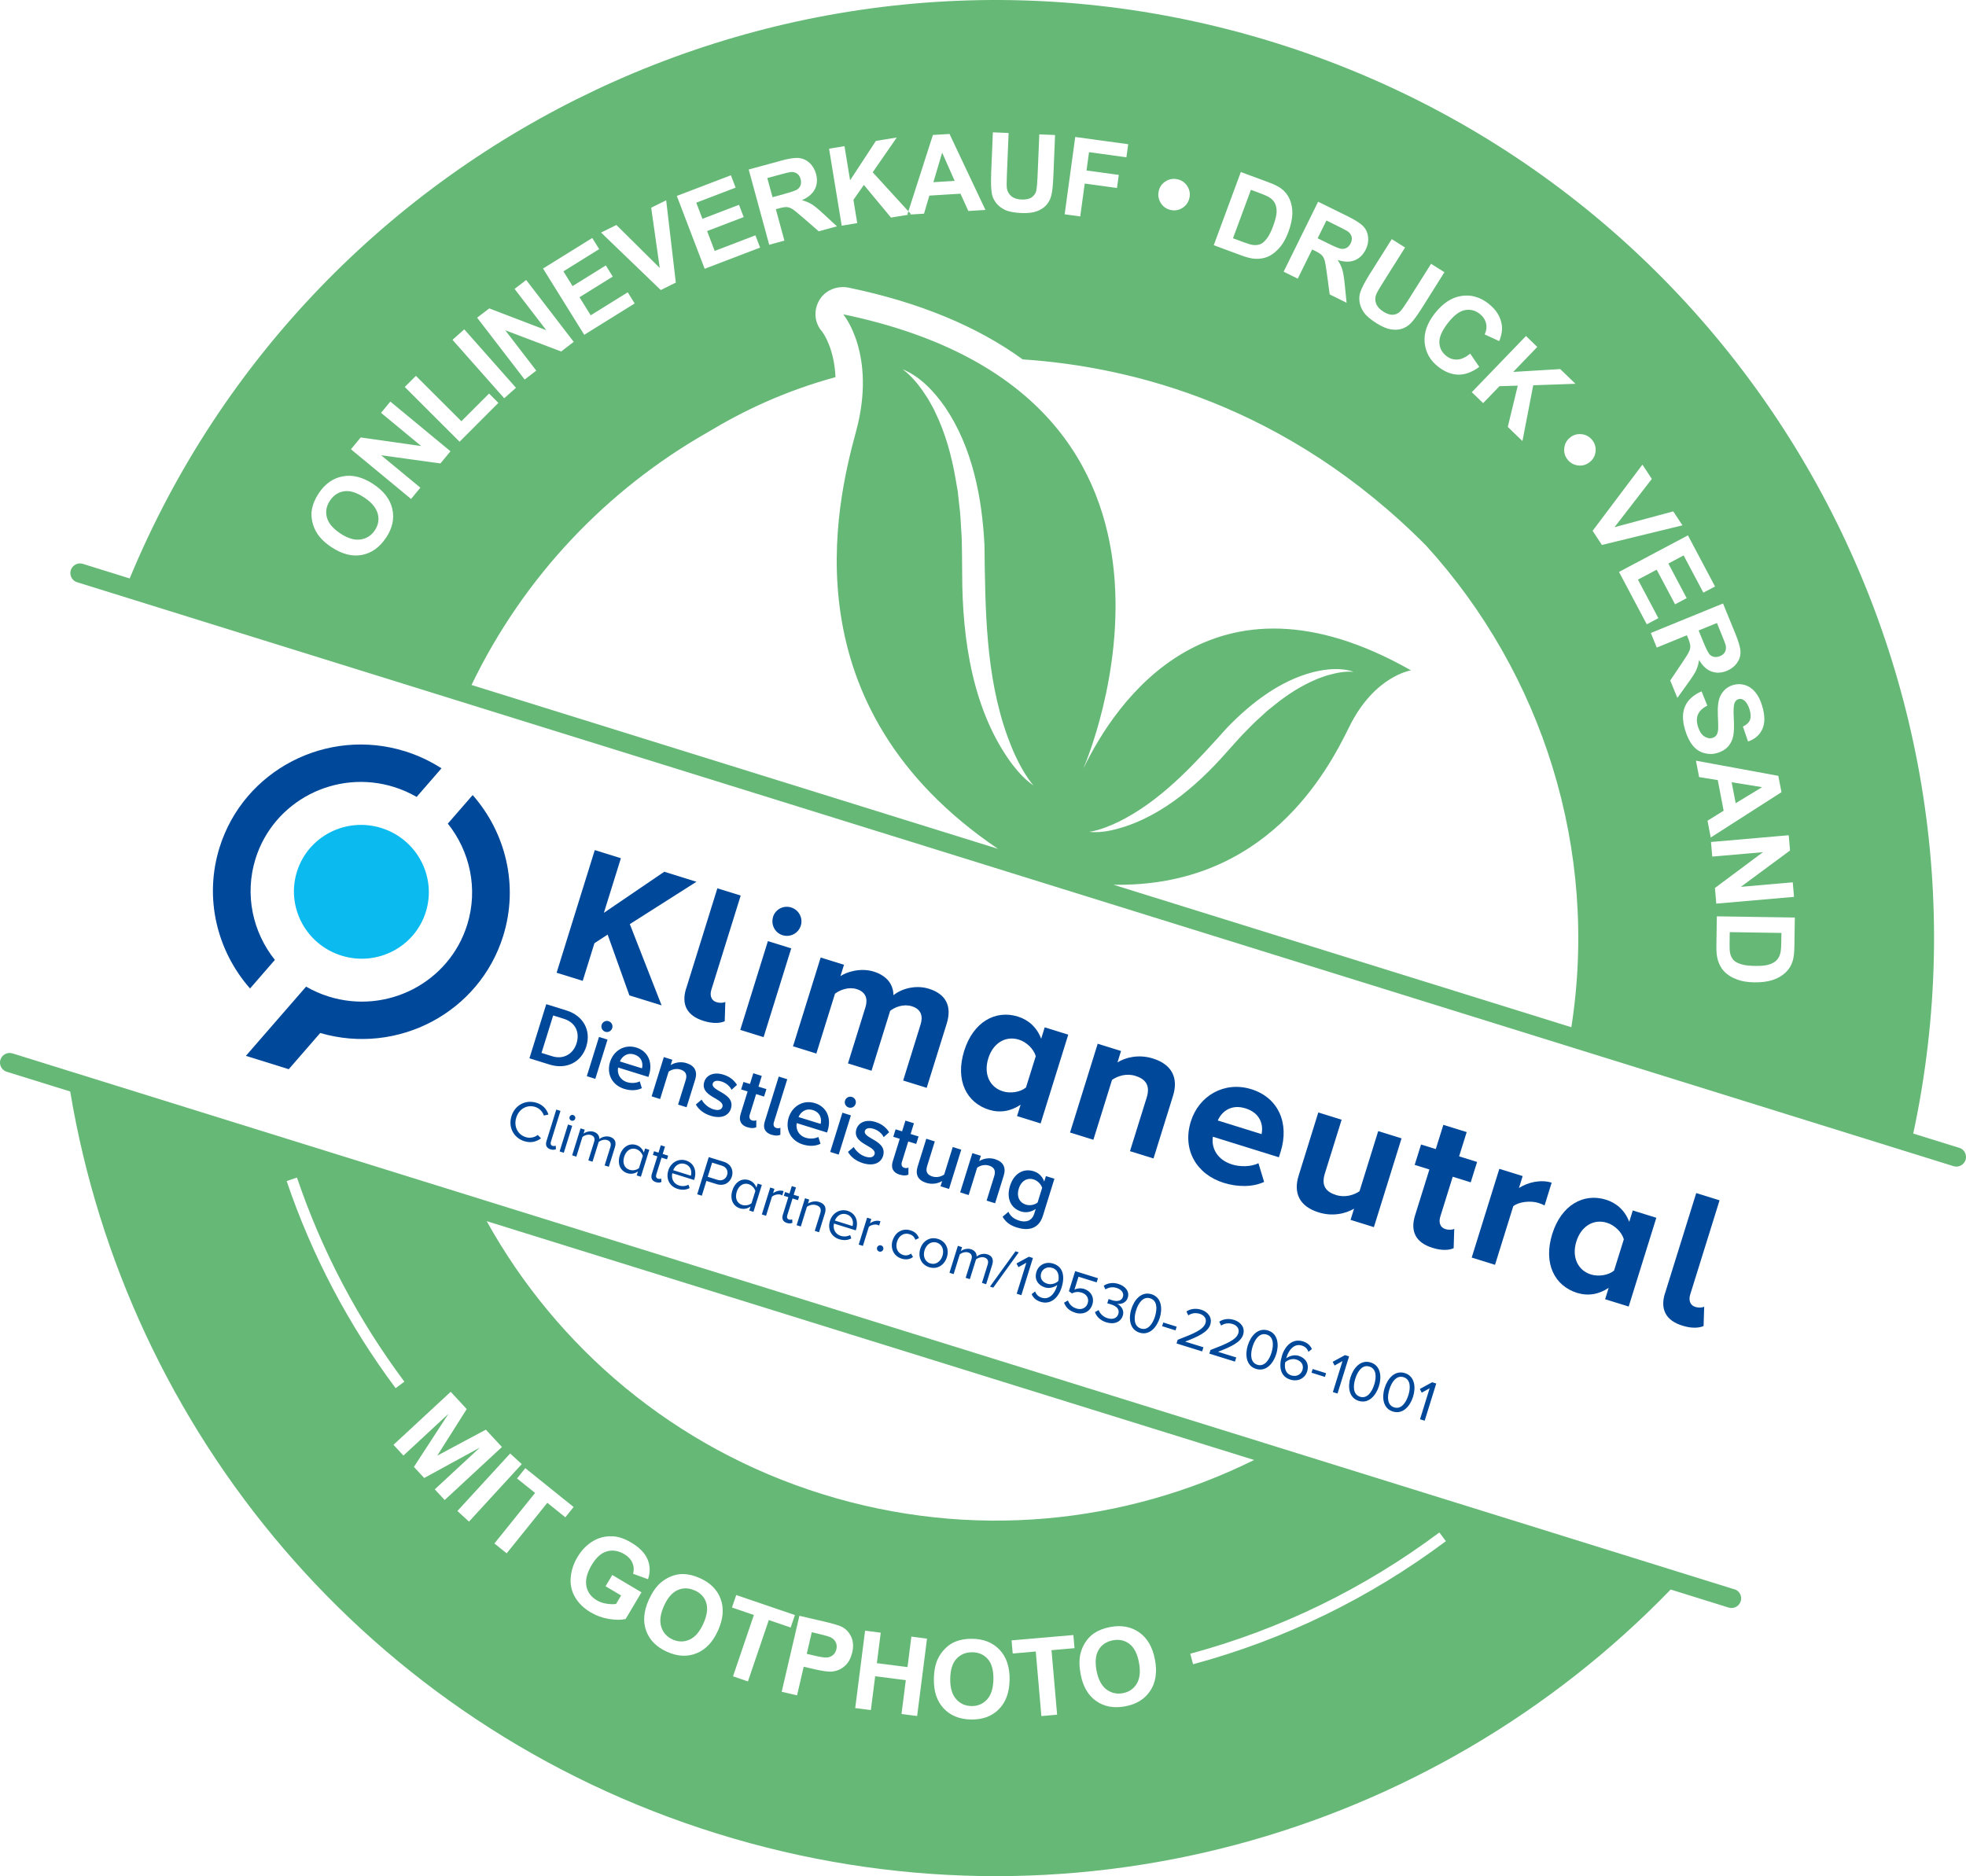 <?xml version="1.0" encoding="UTF-8"?><svg id="Calque_2" xmlns="http://www.w3.org/2000/svg" viewBox="0 0 360.66 344.25"><defs><style>.cls-1{fill:#004899;}.cls-2{fill:#65b875;}.cls-3{fill:#0bbbef;}</style></defs><g id="Calque_1-2"><g><g><polygon class="cls-1" points="115.46 182.64 111.47 171.48 109.05 173.06 106.9 179.97 102.11 178.48 109.11 155.98 113.9 157.47 110.78 167.49 121.86 159.95 127.76 161.79 115.54 169.56 121.37 184.47 115.46 182.64 115.46 182.64"/><path class="cls-1" d="m125.87,181.4l5.73-18.41,4.28,1.33-5.38,17.27c-.33,1.05-.03,1.99.92,2.28.64.2,1.32.15,1.64-.04l-.11,3.55c-.82.37-2.15.48-3.9-.07-3-.93-4.1-2.98-3.19-5.91h0Z"/><path class="cls-1" d="m135.8,188.97l5.07-16.29,4.28,1.33-5.07,16.29-4.28-1.33h0Zm6.01-20.73c.44-1.42,1.93-2.17,3.32-1.74s2.22,1.91,1.78,3.33c-.44,1.42-1.94,2.21-3.36,1.76-1.38-.43-2.17-1.93-1.73-3.35h0Z"/><path class="cls-1" d="m165.68,198.27l3.2-10.29c.47-1.52.13-2.81-1.62-3.35-1.52-.47-3.08.15-3.96.84l-3.42,10.99-4.32-1.34,3.2-10.29c.47-1.52.13-2.81-1.62-3.35-1.48-.46-3.05.16-3.96.84l-3.42,10.99-4.28-1.33,5.07-16.29,4.28,1.33-.65,2.09c1-.72,3.61-1.61,6.11-.84,2.39.75,3.6,2.34,3.61,4.34,1.4-1.16,4.02-1.97,6.51-1.19,3,.93,4.3,3.08,3.26,6.41l-3.67,11.77-4.32-1.34h0Z"/><path class="cls-1" d="m188.22,199.52l1.79-5.73c-.37-1.3-1.67-2.59-3.09-3.03-2.46-.77-4.75.63-5.62,3.43-.88,2.83.21,5.28,2.67,6.05,1.42.44,3.21.15,4.25-.71h0Zm-1.64,5.26l.65-2.09c-1.79,1.22-3.81,1.55-5.8.93-4.08-1.27-6.25-5.35-4.55-10.81,1.65-5.29,5.73-7.58,9.87-6.28,1.92.6,3.46,1.96,4.25,4.06l.65-2.09,4.32,1.34-5.07,16.29-4.32-1.34h0Z"/><path class="cls-1" d="m207.29,211.23l3.07-9.85c.7-2.26-.24-3.4-2.06-3.97-1.69-.53-3.26.02-4.3.73l-3.42,10.99-4.28-1.33,5.07-16.29,4.28,1.33-.65,2.09c1.42-.89,3.85-1.54,6.48-.72,3.61,1.12,4.7,3.68,3.71,6.85l-3.58,11.5-4.32-1.34h0Z"/><path class="cls-1" d="m228.46,203.36c-2.67-.83-4.39.67-5.06,2.23l8.03,2.5c.35-1.59-.13-3.85-2.96-4.73h0Zm-10,2.4c1.47-4.72,6.16-7.44,11.09-5.91s7.03,6.18,5.38,11.48l-.32,1.01-12.11-3.77c-.32,2.08.79,4.24,3.55,5.1,1.38.43,3.45.45,4.81-.24l1.04,3.43c-2.08.98-4.89.96-7.41.17-4.96-1.54-7.66-6.05-6.03-11.28h0Z"/><path class="cls-1" d="m247.76,223.83l.64-2.06c-1.49.87-3.83,1.51-6.5.68-3.57-1.11-4.65-3.59-3.66-6.76l3.6-11.57,4.28,1.33-3.08,9.88c-.7,2.26.24,3.37,2.07,3.94,1.65.51,3.25.01,4.29-.7l3.43-11.03,4.28,1.33-5.07,16.29-4.28-1.33h0Z"/><path class="cls-1" d="m259.58,223.04l2.64-8.46-2.7-.84,1.17-3.74,2.7.84,1.39-4.45,4.28,1.33-1.39,4.45,3.3,1.03-1.17,3.74-3.3-1.03-2.28,7.32c-.33,1.05-.03,1.99.92,2.28.64.2,1.32.15,1.64-.04l-.11,3.55c-.82.37-2.11.49-3.9-.07-3-.93-4.1-2.98-3.19-5.91h0Z"/><path class="cls-1" d="m269.98,230.75l5.07-16.29,4.28,1.33-.68,2.19c1.62-1.05,3.98-1.61,6-.98l-1.3,4.18c-.28-.16-.64-.31-1.15-.47-1.42-.44-3.56-.22-4.59.6l-3.35,10.76-4.28-1.33h0Z"/><path class="cls-1" d="m296.1,233.12l1.79-5.73c-.37-1.3-1.67-2.59-3.09-3.03-2.46-.77-4.75.63-5.62,3.43s.21,5.28,2.67,6.05c1.42.44,3.21.15,4.25-.71h0Zm-1.64,5.26l.65-2.09c-1.79,1.22-3.81,1.55-5.8.93-4.08-1.27-6.25-5.35-4.55-10.81,1.65-5.29,5.73-7.58,9.87-6.28,1.92.6,3.46,1.96,4.25,4.06l.65-2.09,4.32,1.34-5.07,16.29-4.32-1.34h0Z"/><g><path class="cls-1" d="m305.44,237.32l5.73-18.41,4.28,1.33-5.38,17.27c-.33,1.05-.03,1.99.92,2.28.64.2,1.32.15,1.64-.04l-.11,3.55c-.82.37-2.15.48-3.9-.07-3-.93-4.1-2.98-3.19-5.91h0Z"/><path class="cls-1" d="m50.43,176.13c-4.05-5.06-5.61-11.95-3.56-18.55,3.3-10.6,14.7-16.52,25.41-13.18,1.48.46,2.86,1.08,4.15,1.82l4.56-5.25c-2.03-1.3-4.26-2.36-6.67-3.12-14.35-4.47-29.63,3.46-34.05,17.67-2.89,9.29-.44,18.99,5.6,25.85l4.56-5.25h0Z"/></g><path class="cls-3" d="m78.12,167.31c-2.01,6.47-8.94,10.06-15.47,8.03-6.53-2.03-10.19-8.93-8.18-15.39,2.01-6.47,8.94-10.06,15.47-8.03,6.53,2.03,10.19,8.93,8.18,15.39"/><path class="cls-1" d="m58.75,189.54c14.21,4.14,29.19-3.76,33.56-17.81,2.89-9.29.44-18.99-5.6-25.85l-4.56,5.24c4.05,5.06,5.61,11.95,3.56,18.55-3.3,10.6-14.7,16.52-25.41,13.18-1.48-.46-2.86-1.08-4.15-1.82l-11.04,12.7,7.86,2.45,5.78-6.65h0Z"/><path class="cls-1" d="m97.12,194.18l3.7,1.15c3.1.96,5.83-.42,6.74-3.34.91-2.92-.55-5.63-3.65-6.59l-3.7-1.15-3.09,9.94h0Zm2.22-.99l2.14-6.87,1.95.61c2.22.69,2.94,2.58,2.34,4.5-.58,1.88-2.32,3.04-4.48,2.37l-1.95-.61h0Zm11.7-3.88c.54.17,1.1-.13,1.27-.67s-.13-1.1-.67-1.27-1.1.13-1.27.67.15,1.11.67,1.27h0Zm-3.39,8.15l1.56.49,2.24-7.2-1.56-.49-2.24,7.2h0Zm4.27-2.63c-.71,2.28.43,4.29,2.59,4.96,1.15.36,2.32.33,3.24-.13l-.39-1.25c-.67.35-1.59.37-2.29.16-1.35-.42-1.89-1.57-1.68-2.7l5.56,1.73.12-.37c.71-2.27-.17-4.35-2.33-5.02s-4.17.55-4.82,2.63h0Zm4.42-1.35c1.42.44,1.67,1.68,1.43,2.54l-4.05-1.26c.35-.86,1.28-1.69,2.62-1.28h0Zm8.05,9.19l1.56.49,1.58-5.07c.46-1.48-.06-2.55-1.61-3.03-1.13-.35-2.24-.05-2.89.37l.31-.98-1.56-.49-2.24,7.2,1.56.49,1.56-5.02c.51-.38,1.34-.64,2.15-.39.88.27,1.33.82.98,1.94l-1.4,4.5h0Zm3.26-.02c.52.96,1.51,1.7,2.74,2.08,1.94.6,3.29-.04,3.69-1.3.53-1.7-.89-2.53-2.06-3.19-.79-.46-1.44-.87-1.27-1.42.16-.51.77-.64,1.59-.39.89.28,1.58.9,1.86,1.53l1-.9c-.48-.79-1.26-1.5-2.49-1.88-1.82-.57-3.15.13-3.51,1.31-.5,1.61.87,2.4,2.02,3.05.82.47,1.51.93,1.31,1.55-.17.54-.75.73-1.69.44s-1.78-1.09-2.13-1.77l-1.07.91h0Zm9.47,4.18c.73.23,1.25.18,1.62,0v-1.29c-.17.1-.49.13-.78.04-.45-.14-.57-.57-.42-1.06l1.17-3.77,1.46.45.43-1.37-1.46-.45.61-1.97-1.56-.49-.61,1.97-1.19-.37-.43,1.37,1.19.37-1.29,4.16c-.37,1.19.06,2.05,1.27,2.42h0Zm4.44,1.38c.72.22,1.24.17,1.6,0v-1.29c-.17.1-.47.13-.77.04-.45-.14-.57-.57-.42-1.06l2.45-7.88-1.56-.49-2.57,8.27c-.37,1.19.05,2.04,1.27,2.42h0Zm3.13-3.18c-.71,2.28.43,4.29,2.59,4.96,1.15.36,2.32.33,3.24-.13l-.39-1.25c-.67.35-1.59.37-2.29.16-1.35-.42-1.89-1.57-1.68-2.7l5.56,1.73.12-.37c.71-2.27-.17-4.35-2.33-5.02s-4.17.55-4.82,2.63h0Zm4.42-1.35c1.42.44,1.67,1.68,1.43,2.54l-4.05-1.26c.35-.86,1.28-1.69,2.62-1.28h0Zm6.58-.47c.54.17,1.1-.13,1.27-.67s-.13-1.1-.67-1.27-1.1.13-1.27.67.15,1.11.67,1.27h0Zm-3.39,8.15l1.56.49,2.24-7.2-1.56-.49-2.24,7.2h0Zm3.26-.02c.52.96,1.51,1.7,2.74,2.08,1.94.6,3.29-.04,3.69-1.3.53-1.7-.89-2.53-2.06-3.19-.79-.46-1.44-.87-1.27-1.42.16-.51.77-.64,1.59-.39.89.28,1.58.9,1.86,1.53l1-.9c-.48-.79-1.26-1.5-2.49-1.88-1.82-.57-3.15.13-3.51,1.31-.5,1.61.87,2.4,2.02,3.05.82.47,1.51.93,1.31,1.55-.17.54-.75.73-1.69.44s-1.78-1.09-2.13-1.77l-1.07.91h0Zm9.47,4.18c.73.23,1.25.18,1.62,0v-1.29c-.17.1-.49.13-.78.04-.45-.14-.57-.57-.42-1.06l1.17-3.77,1.46.45.43-1.37-1.46-.45.61-1.97-1.56-.49-.61,1.97-1.19-.37-.43,1.37,1.19.37-1.29,4.16c-.37,1.19.06,2.05,1.27,2.42h0Zm7.51,2.14l1.56.49,2.24-7.2-1.56-.49-1.57,5.05c-.53.37-1.35.61-2.14.36-.88-.27-1.34-.79-.99-1.91l1.41-4.53-1.56-.49-1.59,5.1c-.46,1.48.05,2.52,1.6,3,1.13.35,2.2.08,2.9-.34l-.3.95h0Zm8.45,2.63l1.56.49,1.58-5.07c.46-1.48-.06-2.55-1.61-3.03-1.13-.35-2.24-.05-2.89.37l.31-.98-1.56-.49-2.24,7.2,1.56.49,1.56-5.02c.51-.38,1.34-.64,2.15-.39.88.27,1.33.82.98,1.94l-1.4,4.5h0Zm2.92,2.94c.63,1.08,1.46,1.63,2.68,2.01,1.77.55,3.91.45,4.72-2.14l2.12-6.82-1.56-.49-.31,1c-.34-.94-1.03-1.61-1.94-1.89-1.85-.58-3.62.38-4.34,2.7s.2,4.12,2.04,4.69c.94.29,1.9.07,2.68-.47l-.27.86c-.46,1.48-1.71,1.61-2.74,1.29-.95-.3-1.62-.78-1.99-1.63l-1.08.91h0Zm6.44-2.59c-.51.43-1.42.62-2.15.39-1.24-.39-1.74-1.55-1.31-2.94.43-1.39,1.51-2.06,2.74-1.68.73.23,1.37.9,1.55,1.54l-.83,2.68h0Z"/><path class="cls-1" d="m96.2,209.39c1.24.39,2.24.07,3.05-.53l-.6-.62c-.57.46-1.4.65-2.21.4-1.46-.45-2.24-1.96-1.73-3.58.51-1.63,2-2.42,3.46-1.96.81.25,1.38.89,1.6,1.58l.84-.18c-.3-.93-.96-1.78-2.2-2.16-1.93-.6-3.92.35-4.58,2.45-.65,2.1.45,4.01,2.38,4.61h0Zm4.78,1.49c.45.14.76.09,1.01-.03l-.05-.65c-.14.08-.36.11-.57.05-.34-.1-.42-.42-.3-.79l1.75-5.63-.77-.24-1.8,5.79c-.23.73,0,1.27.73,1.5h0Zm3.86-5.26c.29.09.59-.07.68-.36s-.08-.58-.36-.67-.58.06-.67.35.07.6.35.68h0Zm-2.18,5.65l.77.24,1.54-4.94-.77-.24-1.54,4.94h0Zm8.26,2.57l.77.24,1.11-3.57c.31-.99-.01-1.64-.91-1.92-.72-.22-1.53.04-1.94.41.01-.56-.29-1.1-1.04-1.34s-1.55.09-1.86.34l.22-.72-.77-.24-1.54,4.94.77.24,1.12-3.61c.39-.32,1.04-.52,1.54-.36.65.2.79.68.59,1.3l-1.05,3.36.77.24,1.13-3.62c.38-.31,1.03-.51,1.55-.35.63.2.78.68.59,1.3l-1.05,3.36h0Zm5.88,1.83l.77.24,1.54-4.94-.77-.24-.23.75c-.23-.67-.73-1.18-1.4-1.39-1.3-.41-2.52.34-3.01,1.91s.11,2.87,1.4,3.27c.7.22,1.41.05,1.93-.34l-.23.74h0Zm.42-1.34c-.41.34-1.11.51-1.73.31-.99-.31-1.33-1.3-.99-2.39s1.19-1.73,2.18-1.42c.61.19,1.09.74,1.24,1.26l-.7,2.24h0Zm3.1,2.57c.45.14.77.09,1.02-.03l-.05-.64c-.14.08-.37.11-.59.04-.34-.11-.42-.42-.3-.79l.96-3.07,1,.31.21-.68-1-.31.42-1.35-.77-.24-.42,1.35-.82-.26-.21.68.82.26-1.01,3.23c-.23.73.01,1.27.74,1.5h0Zm2.28-2.14c-.48,1.55.24,2.93,1.71,3.38.81.25,1.56.19,2.2-.15l-.21-.62c-.51.28-1.16.33-1.72.15-1.06-.33-1.47-1.31-1.25-2.26l4,1.25.06-.19c.46-1.48-.06-2.92-1.55-3.39-1.41-.44-2.8.4-3.24,1.83h0Zm3.03-1.2c1.12.35,1.33,1.41,1.11,2.16l-3.24-1.01c.28-.75,1.07-1.47,2.13-1.15h0Zm2.27,5.57l.85.26.84-2.71,1.89.59c1.35.42,2.43-.27,2.78-1.39s-.13-2.3-1.5-2.72l-2.74-.85-2.12,6.82h0Zm5.48-3.52c-.24.77-.96,1.13-1.76.87l-1.79-.56.81-2.6,1.79.56c.81.25,1.2.95.96,1.72h0Zm4.07,6.5l.77.24,1.54-4.94-.77-.24-.23.75c-.23-.67-.73-1.18-1.4-1.39-1.3-.41-2.52.34-3.01,1.91s.11,2.87,1.4,3.27c.7.22,1.41.05,1.93-.34l-.23.74h0Zm.42-1.34c-.41.34-1.11.51-1.73.31-.99-.31-1.33-1.3-.99-2.39.34-1.1,1.19-1.73,2.18-1.42.61.19,1.09.74,1.24,1.26l-.7,2.24h0Zm1.89,2.06l.77.24,1.09-3.5c.35-.33,1.11-.52,1.59-.37.12.04.21.08.3.13l.24-.79c-.68-.21-1.37-.01-1.93.39l.25-.8-.77-.24-1.54,4.94h0Zm4.59,1.56c.45.14.77.09,1.02-.03l-.05-.64c-.14.08-.37.11-.59.04-.34-.11-.42-.42-.3-.79l.96-3.07,1,.31.21-.68-1-.31.42-1.35-.77-.24-.42,1.35-.82-.26-.21.68.82.26-1.01,3.23c-.23.73.01,1.27.74,1.5h0Zm5.13,1.46l.77.24,1.08-3.47c.33-1.07-.04-1.76-1.08-2.09-.74-.23-1.55-.01-2.02.29l.22-.72-.77-.24-1.54,4.94.77.24,1.12-3.61c.41-.31,1.1-.5,1.7-.31.66.21,1.02.62.75,1.49l-1.01,3.23h0Zm2.78-1.85c-.48,1.55.24,2.93,1.71,3.38.81.25,1.56.19,2.2-.15l-.21-.62c-.51.28-1.16.33-1.72.15-1.06-.33-1.47-1.31-1.25-2.26l4,1.25.06-.19c.46-1.48-.06-2.92-1.55-3.39-1.41-.44-2.8.4-3.24,1.83h0Zm3.03-1.2c1.12.35,1.33,1.41,1.11,2.16l-3.24-1.01c.28-.75,1.07-1.47,2.13-1.15h0Zm2.24,5.56l.77.24,1.09-3.5c.35-.33,1.11-.52,1.59-.37.12.04.21.08.3.13l.24-.79c-.68-.21-1.37-.01-1.93.39l.25-.8-.77-.24-1.54,4.94h0Zm3.37.54c-.1.31.08.64.39.74s.64-.08.74-.39-.08-.64-.39-.74-.64.08-.74.39h0Zm2.85-1.33c-.46,1.47.18,2.91,1.66,3.37.9.28,1.55.08,2.08-.3l-.36-.63c-.46.34-.95.41-1.46.25-1.05-.33-1.45-1.35-1.11-2.44s1.25-1.7,2.3-1.37c.51.16.87.48,1.06,1.03l.66-.31c-.23-.61-.64-1.14-1.54-1.42-1.48-.46-2.82.36-3.27,1.82h0Zm6.7,4.94c1.51.47,2.81-.41,3.26-1.84s-.13-2.88-1.64-3.35c-1.5-.47-2.81.39-3.25,1.83s.13,2.89,1.64,3.36h0Zm.21-.69c-1.05-.33-1.37-1.41-1.05-2.43s1.19-1.72,2.24-1.39,1.36,1.41,1.05,2.41c-.32,1.01-1.18,1.73-2.23,1.4h0Zm9.48,3.57l.77.24,1.11-3.57c.31-.99-.01-1.64-.91-1.92-.72-.22-1.53.04-1.94.41.01-.56-.29-1.1-1.04-1.34s-1.55.09-1.86.34l.22-.72-.77-.24-1.54,4.94.77.24,1.12-3.61c.39-.32,1.04-.52,1.54-.36.64.2.79.68.59,1.3l-1.05,3.36.77.24,1.13-3.62c.38-.31,1.03-.51,1.55-.35.63.2.78.68.59,1.3l-1.05,3.36h0Zm1.47.68l.6.19,4.68-6.48-.6-.19-4.68,6.48h0Zm4.91,1.31l.85.26,2.12-6.82-.75-.23-2.26,1.23.35.68,1.45-.81-1.77,5.7h0Zm2.73.07c.28.63.77,1.14,1.64,1.41,1.91.6,3.3-.81,3.87-2.66.58-1.86.37-3.75-1.54-4.35-1.48-.46-2.71.31-3.08,1.49-.45,1.45.33,2.49,1.56,2.88.87.27,1.81-.09,2.25-.46-.02.09-.05.19-.07.28-.4,1.29-1.37,2.5-2.76,2.07-.7-.22-1.02-.63-1.24-1.15l-.63.5h0Zm4.89-2.39c-.55.49-1.34.69-2.01.48-.88-.27-1.43-.96-1.12-1.96.2-.64.97-1.28,2.01-.95,1.19.37,1.31,1.56,1.12,2.43h0Zm1.06,3.95c.3.83.91,1.49,2.06,1.85,1.37.43,2.69-.11,3.13-1.5s-.36-2.5-1.49-2.86c-.68-.21-1.36-.11-1.79.12l.74-2.37,3.33,1.04.24-.76-4.18-1.3-1.15,3.68.56.41c.6-.31,1.17-.34,1.78-.15.92.29,1.39,1.06,1.11,1.96-.26.83-1.1,1.26-2.03.97-.84-.26-1.33-.77-1.6-1.49l-.7.4h0Zm5.67,1.73c.23.74.92,1.52,2.07,1.88,1.51.47,2.67-.08,3.03-1.21s-.44-1.92-1.05-2.17c.68.09,1.66-.14,1.97-1.13.36-1.16-.44-2.14-1.75-2.54-1.05-.33-1.98-.11-2.66.33l.3.68c.67-.39,1.31-.5,2.06-.27.83.26,1.4.88,1.16,1.64s-1.08.9-1.93.63c-.28-.09-.59-.19-.7-.23l-.24.78c.1.02.42.12.71.21,1,.31,1.58.89,1.32,1.74-.25.79-1,1.09-1.99.78-.81-.25-1.39-.84-1.62-1.49l-.67.37h0Zm6.67-.56c-.52,1.66-.36,3.76,1.51,4.34s3.19-1.06,3.71-2.72.35-3.75-1.51-4.33-3.19,1.04-3.7,2.71h0Zm4.35,1.35c-.42,1.36-1.3,2.64-2.6,2.23s-1.3-1.95-.88-3.32c.42-1.36,1.3-2.63,2.6-2.22s1.3,1.94.88,3.3h0Zm1.3,1.8l2.46.77.21-.68-2.46-.77-.21.68h0Zm2.65,3.17l4.69,1.46.24-.76-3.35-1.04c2.37-.91,4.18-1.74,4.61-3.13.42-1.36-.53-2.37-1.67-2.72-.96-.3-1.98-.19-2.71.33l.35.71c.56-.39,1.3-.54,2.12-.28.7.22,1.3.82,1.03,1.69-.37,1.18-2.05,1.9-5.11,3.07l-.21.68h0Zm6.02,1.87l4.69,1.46.24-.76-3.35-1.04c2.37-.91,4.18-1.74,4.61-3.13s-.53-2.37-1.67-2.72c-.96-.3-1.98-.19-2.71.33l.35.71c.56-.39,1.3-.54,2.12-.28.7.22,1.3.82,1.03,1.69-.37,1.18-2.05,1.9-5.11,3.07l-.21.68h0Zm7.05-1.54c-.52,1.66-.36,3.76,1.51,4.34s3.19-1.06,3.71-2.72c.52-1.67.35-3.75-1.51-4.33-1.87-.58-3.19,1.04-3.7,2.71h0Zm4.35,1.35c-.42,1.36-1.3,2.64-2.6,2.23s-1.3-1.95-.88-3.32c.42-1.36,1.3-2.63,2.6-2.22s1.3,1.94.88,3.3h0Zm1.91.61c-.58,1.85-.37,3.75,1.53,4.34,1.49.46,2.72-.3,3.09-1.48.45-1.46-.32-2.49-1.55-2.88-.88-.27-1.82.08-2.27.46.02-.1.05-.18.07-.27.42-1.34,1.44-2.49,2.76-2.08.72.22,1.02.63,1.24,1.15l.63-.5c-.27-.61-.76-1.14-1.64-1.41-1.92-.6-3.3.82-3.87,2.67h0Zm3.75,2.62c-.2.66-.96,1.28-2.01.96-1.19-.37-1.31-1.55-1.13-2.43.57-.49,1.35-.7,2.03-.49.88.27,1.43.96,1.12,1.96h0Zm1.68.46l2.46.77.21-.68-2.46-.77-.21.68h0Zm3.92,3.56l.85.26,2.12-6.82-.75-.23-2.26,1.23.35.68,1.45-.81-1.77,5.7h0Zm3.23-2.73c-.52,1.66-.36,3.76,1.51,4.34s3.19-1.06,3.71-2.72.35-3.75-1.51-4.33-3.19,1.04-3.7,2.71h0Zm4.35,1.35c-.42,1.36-1.3,2.64-2.6,2.23s-1.3-1.95-.87-3.32,1.3-2.63,2.6-2.22c1.3.41,1.3,1.94.88,3.3h0Zm1.91.6c-.52,1.66-.36,3.76,1.51,4.34s3.19-1.06,3.71-2.72.35-3.75-1.51-4.33-3.19,1.04-3.7,2.71h0Zm4.35,1.35c-.42,1.36-1.3,2.64-2.6,2.23s-1.3-1.95-.87-3.32c.42-1.36,1.3-2.63,2.6-2.22s1.3,1.94.88,3.3h0Zm2.15,4.41l.85.26,2.12-6.82-.75-.23-2.26,1.23.35.68,1.45-.81-1.77,5.7h0Z"/></g><g><path class="cls-2" d="m313.55,120c.24.28.53.45.87.52.34.07.71.03,1.11-.13.45-.18.76-.45.93-.8.18-.35.21-.76.11-1.22-.06-.23-.31-.89-.75-1.97l-.85-2.09-3.36,1.37.81,1.98c.53,1.28.91,2.06,1.15,2.34Z"/><path class="cls-2" d="m246.05,45.65c.36.05.69-.01.99-.18s.55-.45.74-.83c.21-.43.27-.84.17-1.22-.1-.38-.34-.71-.73-.98-.2-.13-.82-.46-1.87-.98l-2.02-1-1.61,3.26,1.92.95c1.24.61,2.05.94,2.41.99Z"/><path class="cls-2" d="m229.91,44.95c.48.05.91,0,1.3-.15s.78-.5,1.19-1.03c.41-.53.8-1.32,1.18-2.36.38-1.04.59-1.87.61-2.49.02-.62-.07-1.15-.29-1.59s-.55-.8-1.02-1.1c-.35-.23-1.07-.54-2.18-.95l-1.22-.45-3.29,8.89,2.02.75c.76.28,1.32.44,1.69.48Z"/><path class="cls-2" d="m66.78,91.26c-1.37-.9-2.59-1.28-3.66-1.12-1.07.16-1.93.73-2.59,1.72-.66.99-.85,2.02-.56,3.08.28,1.06,1.11,2.04,2.48,2.95,1.35.89,2.59,1.26,3.7,1.09,1.11-.16,1.98-.73,2.62-1.69.64-.96.81-1.98.52-3.05-.29-1.07-1.12-2.07-2.51-2.98Z"/><path class="cls-2" d="m317.98,176.12c.27.31.73.57,1.37.78.64.21,1.51.32,2.62.33,1.11.02,1.96-.07,2.55-.25.6-.19,1.06-.45,1.4-.8.34-.35.57-.79.69-1.33.1-.4.16-1.19.17-2.37l.02-1.3-9.48-.15-.03,2.16c-.01.81.02,1.39.11,1.75.11.47.3.86.58,1.18Z"/><path class="cls-2" d="m359.42,210.61l-7.69-2.39-.75-.23c18.45-86.05-31.48-173.5-117.14-200.17C148.18-18.84,57.44,24.83,23.79,106.14l-.11-.04-8.48-2.64c-.93-.29-1.92.23-2.21,1.16-.24.77.07,1.58.71,2,.14.09.29.16.45.21l344.22,107.14c.93.29,1.92-.23,2.21-1.16.29-.93-.23-1.92-1.16-2.21Zm-77.41-146.95l-4.41,4.58,8.62-.52,2.8,2.7-7.75.27-1.98,10.24-2.69-2.6,1.83-7.57-3.35.1-3,3.11-2.08-2.01,9.94-10.31,2.08,2.01Zm-8.91-7.91c1.38,1.08,2.18,2.37,2.4,3.86.13.88-.02,1.88-.47,2.98l-2.67-1.23c.32-.69.41-1.37.25-2.04-.16-.67-.54-1.24-1.14-1.72-.83-.66-1.75-.89-2.74-.7-.99.19-2.01.96-3.06,2.3-1.12,1.42-1.66,2.64-1.62,3.65.04,1.01.47,1.83,1.29,2.47.6.47,1.28.69,2.01.65.74-.04,1.52-.4,2.36-1.08l1.66,2.43c-1.3.96-2.58,1.44-3.83,1.42-1.25-.02-2.49-.5-3.7-1.45-1.5-1.17-2.32-2.65-2.49-4.43-.16-1.78.45-3.55,1.84-5.33,1.47-1.88,3.1-2.95,4.88-3.23,1.78-.28,3.46.2,5.04,1.44Zm-17.79-11.88l2.45,1.54-4.13,6.56c-.66,1.04-1.05,1.74-1.18,2.08-.21.56-.21,1.12,0,1.66.21.55.65,1.04,1.33,1.47.69.44,1.31.62,1.84.56.53-.06.96-.28,1.29-.65.33-.37.8-1.03,1.4-1.99l4.22-6.7,2.45,1.54-4,6.37c-.92,1.46-1.63,2.44-2.14,2.96-.51.52-1.07.87-1.69,1.06-.62.19-1.3.22-2.05.09-.75-.13-1.6-.5-2.56-1.1-1.16-.73-1.95-1.41-2.38-2.06-.43-.64-.68-1.29-.76-1.93-.08-.65-.03-1.24.16-1.77.28-.79.84-1.87,1.69-3.23l4.07-6.46Zm-8.04-4.17c1.37.68,2.31,1.28,2.82,1.82.51.54.8,1.19.89,1.97.08.77-.06,1.54-.44,2.3-.48.96-1.15,1.62-2.03,1.97-.88.35-1.92.33-3.12-.06.4.6.69,1.19.86,1.76s.32,1.51.45,2.81l.33,3.28-3.1-1.53-.5-3.72c-.17-1.33-.32-2.18-.44-2.56-.12-.38-.29-.69-.52-.92-.23-.23-.64-.5-1.23-.79l-.53-.26-2.64,5.36-2.59-1.28,6.33-12.84,5.46,2.69Zm-19.65-8.14l4.95,1.83c1.12.41,1.94.81,2.46,1.2.7.52,1.22,1.18,1.57,1.99.34.8.5,1.68.48,2.65-.02.97-.27,2.08-.73,3.34-.41,1.1-.9,2.01-1.47,2.7-.7.85-1.47,1.47-2.32,1.84-.64.28-1.41.41-2.3.37-.67-.03-1.5-.23-2.5-.6l-5.1-1.89,4.97-13.43Zm-15.05,3.46c.19-.77.62-1.36,1.31-1.78.68-.41,1.41-.52,2.19-.33.77.19,1.36.62,1.78,1.3.41.68.52,1.41.33,2.18s-.63,1.37-1.31,1.79c-.68.41-1.41.52-2.18.33-.78-.19-1.37-.63-1.78-1.31-.41-.68-.52-1.41-.33-2.18Zm-15.32-9.89l9.72,1.33-.33,2.4-6.86-.94-.46,3.36,5.92.81-.33,2.4-5.92-.81-.82,6.03-2.86-.39,1.94-14.18Zm-15.43,6.78l.32-7.63,2.89.12-.32,7.75c-.05,1.23-.05,2.03,0,2.4.1.59.37,1.07.82,1.45.45.37,1.08.58,1.89.61.82.03,1.44-.11,1.88-.43.43-.32.7-.72.8-1.2.1-.49.18-1.29.23-2.42l.33-7.91,2.89.12-.31,7.51c-.07,1.72-.2,2.93-.39,3.63-.19.7-.5,1.29-.94,1.76-.44.47-1.02.84-1.73,1.1-.71.26-1.64.37-2.77.32-1.37-.06-2.4-.26-3.09-.6-.69-.34-1.23-.78-1.62-1.3-.39-.52-.64-1.06-.74-1.62-.15-.83-.2-2.04-.13-3.64Zm-26.9-5.1l1.03,6.27,4.73-7.22,3.83-.63-4.41,6.38,6.54,7.16,4.5-14.01,3.05-.18,6.59,13.94-3.14.19-1.44-3.17-5.71.35-.98,3.32-2.69.16-3.37.55-4.97-5.99-1.92,2.74.7,4.27-2.85.47-2.32-14.13,2.85-.47Zm-11.71,2.68c1.48-.4,2.58-.57,3.32-.5.74.07,1.39.36,1.97.89.58.53.97,1.2,1.2,2.01.28,1.04.21,1.97-.21,2.82-.43.84-1.22,1.51-2.38,2.02.7.19,1.3.44,1.81.75.51.31,1.24.92,2.2,1.81l2.42,2.24-3.34.91-2.83-2.46c-1.01-.88-1.68-1.42-2.02-1.63-.34-.21-.67-.32-1-.35-.32-.02-.81.05-1.45.23l-.57.15,1.57,5.77-2.79.76-3.76-13.81,5.87-1.6Zm-9.12,2.68l.86,2.26-7.22,2.76,1.13,2.96,6.71-2.57.86,2.25-6.71,2.57,1.39,3.64,7.47-2.86.86,2.25-10.17,3.89-5.11-13.37,9.92-3.79Zm-21.01,9.11l7.95,7.88-1.57-11.05,2.75-1.36,1.77,15.1-2.76,1.37-10.95-10.55,2.81-1.39Zm-4.44,2.37l1.28,2.06-6.56,4.08,1.68,2.7,6.1-3.79,1.27,2.05-6.1,3.79,2.06,3.31,6.79-4.22,1.27,2.05-9.25,5.75-7.56-12.16,9.02-5.6Zm-18.89,12.93l10.47,4.01-5.82-7.58,2.13-1.64,8.72,11.35-2.3,1.77-10.26-3.89,5.69,7.4-2.13,1.64-8.72-11.35,2.23-1.71Zm-4.58,3.85l9.49,10.72-2.16,1.92-9.49-10.72,2.16-1.92Zm-14.35,38.22c-1.17,1.78-2.65,2.83-4.42,3.17-1.78.33-3.61-.13-5.52-1.38-1.22-.8-2.12-1.66-2.7-2.57-.43-.67-.73-1.4-.9-2.19-.17-.79-.19-1.54-.06-2.25.18-.95.59-1.92,1.23-2.89,1.16-1.76,2.64-2.81,4.43-3.14,1.79-.34,3.66.14,5.6,1.42,1.93,1.27,3.09,2.79,3.49,4.56.4,1.77.02,3.53-1.14,5.28Zm9.97-13.62l-10.87-1.5,7.2,5.95-1.71,2.07-11.03-9.12,1.79-2.17,11.1,1.58-7.37-6.09,1.71-2.07,11.03,9.12-1.85,2.24Zm-6.53-14.03l2.04-2.04,8.34,8.33,5.08-5.08,1.71,1.71-7.12,7.13-10.05-10.04Zm111.59,69.45c-7.43-9.85-9.33-23.16-9.34-35.18-.04-1.75,0-5.91-.15-7.6-.08-1.47-.18-3.58-.39-5.01l-.27-2.5s-.43-2.47-.43-2.47c-.71-4.09-1.83-8.16-3.64-11.92-.12-.29-.4-.85-.56-1.12-.34-.62-.87-1.61-1.28-2.16-1.13-1.75-2.52-3.49-4.21-4.74,3.27,1.34,5.82,4.13,7.82,6.98,4.99,7.4,6.76,16.52,7.2,25.3.15,11.79.19,23.92,4.23,35.12.86,2.38,1.91,4.72,3.25,6.88.46.71.94,1.44,1.51,2.08-1.45-.98-2.66-2.29-3.74-3.68Zm13.94,12.18c.61-.07,1.2-.24,1.78-.4,1.72-.52,3.38-1.27,4.95-2.13,7.4-4.06,13.1-10.49,18.7-16.7,4.35-4.46,9.56-8.49,15.68-10.08,2.4-.58,5.06-.88,7.43-.05-1.48-.13-3.04.15-4.46.55-.48.1-1.22.38-1.69.55-.22.07-.62.23-.82.33-2.72,1.15-5.23,2.78-7.52,4.63l-1.38,1.11-1.31,1.2c-.78.66-1.82,1.74-2.55,2.48-.87.83-2.8,3.05-3.64,3.97-5.64,6.39-12.88,12.57-21.44,14.33-1.22.23-2.48.36-3.71.2Zm88.48,35.85l-84.02-26.15c27.98.52,39.24-20.74,43.26-28.95,4.61-9.39,11.34-10.38,11.34-10.38-36.52-20.77-54.26,5.89-60.1,18.01l.13-.35s29.3-67.7-44.19-82.99c0,0,6.21,7.33,2.33,21.57-3.64,13.36-12.5,50.43,26.07,76.51l-96.59-30.07c9.61-19.95,24.9-35.86,43.26-46.33,6.6-3.98,14.18-7.6,23.51-10.15-.23-5.18-2.14-7.94-2.43-8.33-1.44-1.6-1.63-3.87-.57-5.74.89-1.57,2.59-2.46,4.36-2.46.36,0,.72.04,1.07.11,12.9,2.68,23.55,7.09,31.91,13.16,20.06,1.33,48.5,8.47,74,34.16,21.33,23.42,31.74,55.81,26.65,88.39Zm3.4-103.72c-.62.51-1.32.73-2.11.65-.79-.08-1.44-.42-1.95-1.03-.51-.62-.73-1.32-.65-2.12.08-.8.42-1.45,1.03-1.95.61-.51,1.31-.72,2.11-.65.79.07,1.44.42,1.96,1.04.51.61.72,1.31.65,2.1-.07.79-.42,1.44-1.03,1.95Zm.49,12.64l9.14-12.15,1.73,2.62-6.85,8.86,10.78-2.9,1.69,2.56-14.78,3.6-1.7-2.58Zm4.84,7.54l12.65-6.71,4.97,9.38-2.14,1.13-3.62-6.83-2.8,1.49,3.36,6.35-2.13,1.13-3.37-6.35-3.44,1.82,3.75,7.07-2.13,1.13-5.1-9.62Zm9.4,19.92l2.09-3.11c.75-1.11,1.21-1.84,1.37-2.21.16-.36.24-.71.22-1.03-.02-.32-.15-.79-.4-1.41l-.22-.54-5.53,2.26-1.09-2.68,13.25-5.41,2.3,5.63c.58,1.42.88,2.49.9,3.23.02.74-.19,1.42-.64,2.06-.45.63-1.07,1.11-1.85,1.43-1,.41-1.94.45-2.82.13-.89-.32-1.65-1.03-2.29-2.12-.1.72-.28,1.34-.53,1.89-.25.54-.76,1.34-1.53,2.4l-1.92,2.67-1.31-3.2Zm4.11,11.89c-.57-.7-1.03-1.65-1.39-2.84-.51-1.74-.51-3.19.02-4.35.53-1.17,1.53-2.07,3.01-2.71l1.06,2.62c-.86.43-1.42.96-1.7,1.58s-.29,1.35-.04,2.2c.27.89.65,1.51,1.16,1.85.51.34,1.02.44,1.53.29.33-.1.57-.27.74-.53.17-.26.27-.65.3-1.17.02-.36,0-1.16-.06-2.4-.07-1.59.07-2.77.43-3.53.5-1.07,1.3-1.76,2.39-2.08.7-.21,1.41-.2,2.14.01.73.22,1.36.65,1.9,1.3s.97,1.5,1.28,2.56c.51,1.72.52,3.13.02,4.23-.5,1.09-1.37,1.85-2.62,2.27l-.94-2.74c.67-.33,1.1-.73,1.29-1.21.19-.48.17-1.11-.06-1.89-.24-.81-.59-1.39-1.06-1.74-.3-.23-.63-.29-.98-.19-.33.1-.56.32-.71.66-.19.44-.24,1.38-.16,2.82.08,1.44.05,2.54-.1,3.28-.15.75-.46,1.39-.94,1.93s-1.16.94-2.02,1.2c-.79.23-1.59.23-2.4,0-.82-.23-1.51-.7-2.08-1.4Zm2.73,13.84l2.96-1.84-1.08-5.62-3.42-.55-.58-3.01,15.11,2.78.58,3-12.98,8.32-.59-3.09Zm1.37,12.33l8.8-6.56-9.3.81-.23-2.68,14.26-1.24.24,2.8-9.02,6.67,9.52-.83.23,2.67-14.26,1.24-.25-2.89Zm14.57,10.71c-.02,1.19-.12,2.1-.32,2.72-.26.84-.71,1.55-1.35,2.14-.64.59-1.42,1.03-2.34,1.33-.92.3-2.05.44-3.39.42-1.18-.02-2.19-.18-3.04-.49-1.04-.37-1.87-.9-2.5-1.57-.48-.51-.85-1.19-1.11-2.05-.19-.64-.28-1.5-.26-2.56l.08-5.44,14.31.22-.08,5.28Z"/><polygon class="cls-2" points="172.84 28.01 171.23 33.43 175.13 33.19 172.84 28.01"/><path class="cls-2" d="m143.79,35.61c1.34-.36,2.16-.65,2.46-.85.3-.2.51-.47.62-.8.11-.33.11-.7,0-1.11-.13-.46-.35-.81-.68-1.02-.33-.22-.73-.3-1.2-.26-.24.03-.92.2-2.05.51l-2.18.59.96,3.51,2.06-.56Z"/><polygon class="cls-2" points="318.41 147.37 323.26 144.43 317.67 143.53 318.41 147.37"/><path class="cls-2" d="m152.28,300.38c-.32-.14-.99-.33-2-.57l-1.36-.32-.92,3.96,1.54.36c1.11.26,1.87.36,2.28.3.41-.06.75-.22,1.04-.48.28-.26.47-.6.57-1.01.12-.51.07-.96-.15-1.36-.22-.4-.55-.69-.99-.88Z"/><path class="cls-2" d="m207.19,301.63c-.86-.66-1.87-.88-3.04-.66-1.17.22-2.04.8-2.6,1.74-.56.94-.7,2.22-.39,3.83.3,1.59.9,2.73,1.79,3.42.89.68,1.9.92,3.03.71s1.99-.8,2.56-1.75c.57-.95.71-2.24.4-3.88-.3-1.61-.88-2.75-1.74-3.41Z"/><path class="cls-2" d="m318.17,291.61L2.29,193.28c-.93-.29-1.92.23-2.21,1.16-.24.77.07,1.58.71,2,.14.09.29.16.45.21l11.64,3.62c10.34,62.07,54.46,116.18,118.64,136.15,64.18,19.98,131.22.47,174.96-44.77l10.64,3.31c.93.29,1.92-.23,2.21-1.16.29-.93-.23-1.92-1.16-2.21Zm-88.1-23.73c-23.74,11.76-51.87,14.77-79.17,6.28-27.3-8.5-48.75-26.94-61.62-50.1l140.79,43.82Zm-177.48-51.18l1.89-.64c4.55,13.43,11.18,26.03,19.7,37.45l-1.6,1.2c-8.64-11.59-15.37-24.37-19.99-38Zm27.17,56.57l8.26-7.66-10.2,5.58-1.89-2.04,6.34-9.74-8.26,7.66-1.83-1.97,10.5-9.73,2.94,3.17-5.4,8.54,8.91-4.76,2.95,3.18-10.5,9.73-1.83-1.97Zm4.15,3.97l9.68-10.55,2.13,1.95-9.68,10.55-2.13-1.95Zm16.5-1.5l-7.46,9.27-2.25-1.81,7.46-9.27-3.31-2.66,1.52-1.89,8.86,7.13-1.52,1.89-3.3-2.66Zm14.35,21.32c-.82.19-1.84.19-3.05-.01-1.22-.2-2.33-.61-3.34-1.21-1.29-.76-2.25-1.7-2.89-2.81-.64-1.11-.9-2.31-.78-3.6.11-1.29.52-2.53,1.22-3.71.76-1.28,1.71-2.26,2.84-2.94,1.13-.68,2.37-.97,3.72-.89,1.03.06,2.14.44,3.31,1.14,1.53.91,2.53,1.94,3.01,3.09.48,1.15.51,2.37.08,3.64l-2.74-1c.19-.71.14-1.38-.13-2.01-.27-.63-.76-1.16-1.48-1.59-1.09-.64-2.15-.81-3.2-.51s-1.98,1.14-2.78,2.49c-.87,1.46-1.19,2.75-.98,3.87.21,1.12.85,1.99,1.9,2.61.52.31,1.1.52,1.75.62.64.11,1.24.13,1.79.06l.93-1.56-2.85-1.69,1.23-2.07,5.36,3.18-2.91,4.9Zm16.96,2.11c-.94,2.11-2.26,3.5-3.94,4.18-1.68.68-3.48.59-5.4-.27-1.94-.87-3.22-2.16-3.84-3.85-.62-1.7-.46-3.59.47-5.67.6-1.33,1.3-2.36,2.1-3.08.6-.53,1.27-.95,2.02-1.25.75-.3,1.49-.44,2.22-.42.97.02,1.98.27,3.05.75,1.93.86,3.2,2.15,3.82,3.86.62,1.71.45,3.63-.5,5.76Zm5.49,9.34l-2.74-.93,3.83-11.26-4.02-1.37.78-2.29,10.77,3.67-.78,2.29-4.01-1.37-3.83,11.26Zm19.11-5.26c-.2.86-.52,1.54-.97,2.05-.45.51-.95.88-1.5,1.1-.56.22-1.09.33-1.61.32-.7-.02-1.69-.18-2.97-.48l-1.83-.43-1.22,5.26-2.82-.66,3.25-13.94,4.52,1.05c1.71.4,2.81.73,3.3.99.75.4,1.31,1.01,1.69,1.83.38.83.43,1.79.18,2.9Zm11.93,11.61l-2.87-.37.79-6.21-5.62-.72-.79,6.21-2.87-.37,1.81-14.2,2.87.37-.71,5.59,5.62.72.71-5.59,2.87.37-1.81,14.2Zm14.99-1.24c-1.28,1.29-2.97,1.91-5.07,1.88-2.13-.03-3.81-.71-5.05-2.03-1.24-1.32-1.84-3.12-1.8-5.4.02-1.46.26-2.68.71-3.66.34-.72.79-1.37,1.37-1.94.57-.57,1.2-.99,1.87-1.26.9-.36,1.93-.54,3.1-.52,2.11.03,3.79.71,5.03,2.04,1.24,1.33,1.85,3.16,1.81,5.49-.04,2.31-.69,4.11-1.97,5.39Zm10.68,1l-2.88.25-1.03-11.85-4.23.37-.21-2.41,11.34-.98.21,2.41-4.22.37,1.03,11.85Zm17.1-4.4c-.99,1.52-2.52,2.47-4.59,2.86-2.09.39-3.87.07-5.35-.98-1.48-1.04-2.42-2.68-2.84-4.92-.27-1.43-.28-2.68-.04-3.73.19-.78.5-1.5.95-2.18.45-.67.97-1.21,1.58-1.61.81-.54,1.78-.91,2.93-1.13,2.07-.39,3.85-.06,5.34.99s2.45,2.72,2.88,5.01c.43,2.27.14,4.17-.85,5.68Zm7.85-4.86l-.52-1.93c16.54-4.46,31.91-11.95,45.7-22.25l1.2,1.6c-13.99,10.45-29.59,18.05-46.37,22.58Z"/><path class="cls-2" d="m178.37,303.17c-1.19-.02-2.16.38-2.9,1.18s-1.13,2.03-1.15,3.68c-.03,1.62.33,2.86,1.06,3.7.73.85,1.68,1.28,2.83,1.3,1.15.02,2.1-.38,2.86-1.2.75-.82,1.14-2.06,1.17-3.72.03-1.64-.31-2.87-1.02-3.69-.71-.82-1.65-1.24-2.85-1.26Z"/><path class="cls-2" d="m127.43,291.82c-1.09-.49-2.13-.51-3.13-.06-1,.45-1.84,1.42-2.51,2.93-.66,1.48-.82,2.75-.48,3.82.34,1.07,1.04,1.84,2.09,2.31,1.05.47,2.08.48,3.1.02s1.86-1.44,2.54-2.96c.67-1.5.84-2.76.52-3.79s-1.03-1.79-2.12-2.28Z"/><polygon class="cls-2" points="166.81 39.37 167.14 39.31 166.64 38.78 166.45 39.39 166.81 39.37"/></g></g></g></svg>
